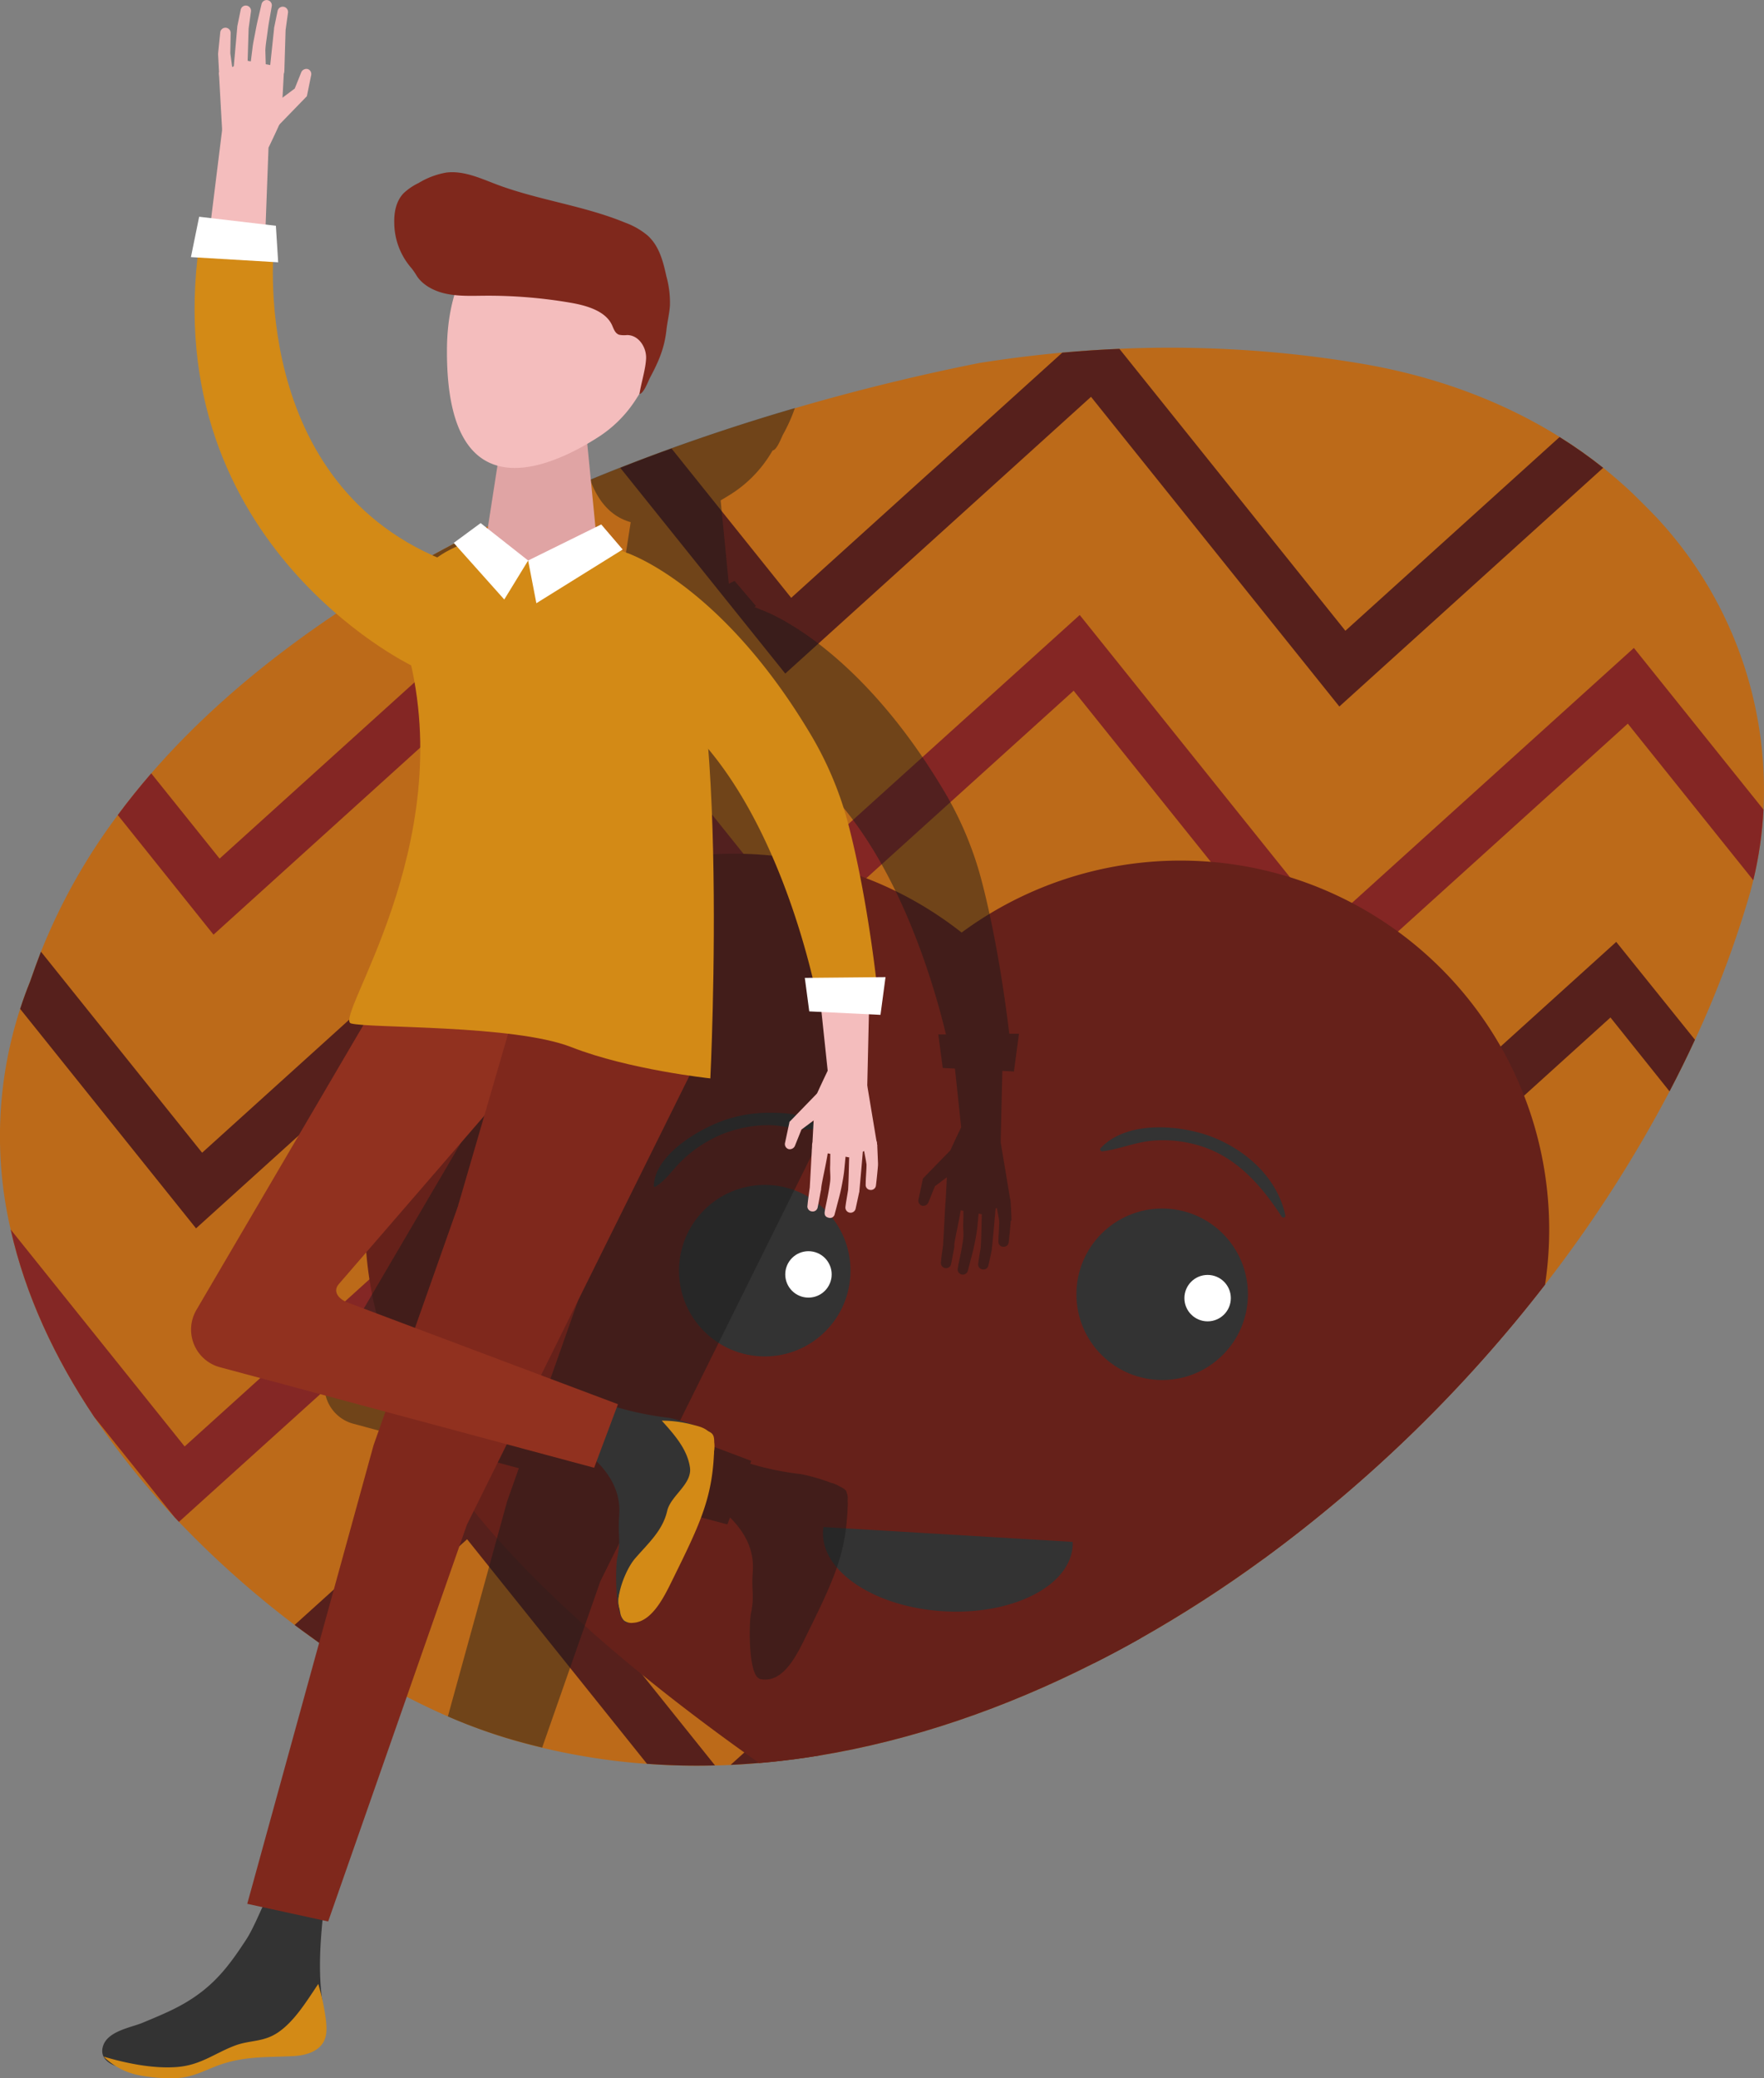 <svg xmlns="http://www.w3.org/2000/svg" xmlns:xlink="http://www.w3.org/1999/xlink" viewBox="0 0 507.69 598.15"><rect x="0" y="0" width="507.69" height="598.15" fill="#808080" stroke="none"/><defs><style>.cls-1{fill:none;}.cls-2{fill:#bc6a19;}.cls-3{clip-path:url(#clip-path);}.cls-4{fill:#56201c;}.cls-5{fill:#842624;}.cls-6{fill:#842725;}.cls-7{fill:#66211a;}.cls-8{fill:#333;}.cls-9{fill:#fff;}.cls-10{opacity:0.47;}.cls-11{fill:#191919;}.cls-12{fill:#d38a16;}.cls-13{fill:#f4bdbd;}.cls-14{fill:#7f281c;}.cls-15{fill:#91311f;}.cls-16{fill:#e0a4a4;}</style><clipPath id="clip-path"><path class="cls-1" d="M507.54,233a110.36,110.36,0,0,1-2.93,20.34c-.27,1.11-.54,2.23-.85,3.33-.05.21-.12.42-.17.61a295.85,295.85,0,0,1-15.77,42q-3.45,7.47-7.32,14.85a375.22,375.22,0,0,1-35.71,55.44,405.55,405.55,0,0,1-81.15,79.11,360.72,360.72,0,0,1-35.32,22.81q-6.66,3.77-13.46,7.19c-25.66,13-52.4,22.21-79.25,26.61a222.33,222.33,0,0,1-25.33,2.68c-1.51.07-3,.12-4.5.15a193.56,193.56,0,0,1-19.58-.46c-1.66-.11-3.3-.25-4.95-.42a187.35,187.35,0,0,1-33.49-6.38c-18-5.19-34.86-13.76-50.45-24.22Q92,473,86.79,469.16l-2-1.49A281.06,281.06,0,0,1,51.5,438c-.42-.44-.85-.89-1.27-1.35a225,225,0,0,1-23.08-28.79c-11.4-17-19.84-35.15-24.08-54a118.53,118.53,0,0,1,2.72-63.47q1.29-4,2.91-8c1-2.86,2-5.69,3.08-8.47a172.21,172.21,0,0,1,22.09-39.31q4.56-6.14,9.63-12c33.57-38.7,83.18-67.54,135-87.95q7.35-2.9,14.75-5.56a625.13,625.13,0,0,1,88.55-24.61q11.93-1.9,24-3,8.16-.75,16.38-1.09,13.05-.58,26.24-.11a328.72,328.72,0,0,1,43.47,4.4c20.23,3.42,39.79,10.34,57,21.11a135.27,135.27,0,0,1,12.55,8.87q3.69,3,7.18,6.18l.48.45q4,3.69,7.75,7.78A115,115,0,0,1,507.54,233Z"/></clipPath></defs><title>boy4</title><g id="Слой_2" data-name="Слой 2"><g id="Слой_1-2" data-name="Слой 1"><path class="cls-2" d="M507.54,233a111.23,111.23,0,0,1-2.93,20.33c-.27,1.11-.55,2.23-.85,3.33-.05.21-.12.42-.17.61a295.85,295.85,0,0,1-15.77,42q-3.45,7.47-7.32,14.85a375.22,375.22,0,0,1-35.71,55.44,405.6,405.6,0,0,1-81.15,79.12,360.62,360.62,0,0,1-35.32,22.8q-6.66,3.77-13.46,7.19c-25.66,13-52.4,22.21-79.26,26.61a221.92,221.92,0,0,1-25.32,2.68c-1.51.07-3,.12-4.5.15a193.56,193.56,0,0,1-19.58-.46c-1.66-.11-3.31-.25-4.95-.41A188.39,188.39,0,0,1,156,503c-2.77-.66-5.53-1.39-8.28-2.17A156.31,156.31,0,0,1,128.9,494a196.08,196.08,0,0,1-31.59-17.43Q92,473,86.79,469.16l-2-1.49A280.28,280.28,0,0,1,51.5,438l-1.27-1.34a226.38,226.38,0,0,1-23.08-28.79c-11.4-17-19.84-35.16-24.08-54a118.53,118.53,0,0,1,2.72-63.47q1.29-4,2.9-8c1-2.86,2-5.68,3.09-8.47a171.46,171.46,0,0,1,22.09-39.31q4.56-6.14,9.63-12C62.22,201,86,182.47,112.25,166.76q11.1-6.62,22.75-12.56c11.37-5.84,23.05-11.19,34.91-16.1q4.28-1.78,8.59-3.47,7.35-2.91,14.75-5.57c11.87-4.28,23.78-8.14,35.57-11.58,18.13-5.3,36-9.62,53-13q11.93-1.9,24-3,8.16-.75,16.37-1.09,13.07-.57,26.25-.11a328.72,328.72,0,0,1,43.47,4.4c20.23,3.42,39.79,10.34,57,21.11a135.27,135.27,0,0,1,12.55,8.87q3.69,3,7.18,6.18l.48.45Q473,145,476.83,149A115,115,0,0,1,507.54,233Z"/><g class="cls-3"><path class="cls-4" d="M461.42,134.63l-75.95,68.71L314,114.21,226,193.86,178.5,134.62q7.35-2.9,14.75-5.56l34.46,43,78.06-70.6q8.16-.75,16.38-1.09l65.06,81.17,61.66-55.77A135.27,135.27,0,0,1,461.42,134.63Z"/><path class="cls-5" d="M507.54,233a110.36,110.36,0,0,1-2.93,20.34l-36.12-45.07-88.05,79.64L309,198.79l-88.06,79.64-71.43-89.12L61.45,269,33.87,234.54q4.56-6.14,9.63-12l19.7,24.57,88.05-79.63,71.44,89.11L310.75,177l71.44,89.11,88.05-79.63Z"/><path class="cls-4" d="M487.82,299.25q-3.45,7.47-7.32,14.85l-17-21.26-88,79.65L304,283.36,215.91,363l-71.42-89.13L56.42,353.53,5.79,290.36q1.29-4,2.91-8c1-2.86,2-5.69,3.08-8.47l46.39,57.87,88.05-79.64,71.44,89.12,88.06-79.64,71.44,89.12,88-79.64Z"/><path class="cls-6" d="M444.79,369.54a405.55,405.55,0,0,1-81.15,79.11L299,367.94l-88.07,79.65-71.42-89.13L51.5,438l-.1.11-1.17-1.46L27.15,407.86c-11.4-17-19.84-35.15-24.08-54L53.14,416.3l88.05-79.64,71.44,89.12,88.06-79.64,71.44,89.12Z"/><path class="cls-4" d="M136.17,421.24l69.61,86.85a193.56,193.56,0,0,1-19.58-.46L134.43,443,97.31,476.61Q92,473,86.79,469.16l-2-1.49Z"/><path class="cls-4" d="M328.32,471.46q-6.66,3.77-13.46,7.19l-20.94-26.13-58.31,52.74a222.33,222.33,0,0,1-25.33,2.68l85.38-77.22Z"/><path class="cls-7" d="M445.13,341.39a106.12,106.12,0,0,0-168.37-73,105.7,105.7,0,0,0-75.15-22.24c-49.7,4.44-90.21,44-95.83,93.61a105.8,105.8,0,0,0,7.8,53.77c2.22,5.2,3.57,10.77,6.07,15.85,31.67,64.3,152.92,132.73,152.92,132.73S392.19,484.64,429.3,414.55c2.8-5.28,4.45-11.09,6.94-16.53A106,106,0,0,0,445.13,341.39Z"/><circle class="cls-8" cx="220.1" cy="365.71" r="24.68"/><circle class="cls-8" cx="334.48" cy="372.5" r="24.68"/><path class="cls-8" d="M237,439.49a10.46,10.46,0,0,0-.12,1.11c-.69,11.59,14.84,21.95,34.67,23.13s36.48-7.27,37.17-18.86a10.28,10.28,0,0,0,0-1.11Z"/><circle class="cls-9" cx="347.56" cy="373.61" r="6.68"/><circle class="cls-9" cx="232.68" cy="366.78" r="6.68"/><path class="cls-8" d="M188.6,341.56c3.17-1.94,5-5,7.67-7.55a36.89,36.89,0,0,1,11.5-7.55A36.11,36.11,0,0,1,221,323.82c4.67-.06,9.19,1.72,13.8,1.1a.48.48,0,0,0,.29-.84c-3.39-3.59-8.84-3.8-13.54-3.82A39.06,39.06,0,0,0,206,323.35c-6.84,2.93-17.54,9.64-17.85,18,0,.23.27.32.44.22Z"/><path class="cls-8" d="M317.27,331.36c4.68-.58,9.08-2.47,13.81-3a35.87,35.87,0,0,1,16.51,2.19c9.35,3.62,15.94,11.39,21.28,19.6.33.5,1.2.29,1.06-.38-2.27-10.51-10.79-18.38-20.58-22.36-9.25-3.74-25-5.1-32.55,3a.55.55,0,0,0,.47.94Z"/></g><g class="cls-10"><path class="cls-11" d="M291.1,351c0-1-.14-3.5-.22-4.93,0,0-.08-.77-.1-.82a2.58,2.58,0,0,0-.08-.26L288,328.73l.48-20.52,3.34.17,1.44-10.86-2.78,0c-1.11-9.22-3.7-28-8.12-44.64a99.63,99.63,0,0,0-11-25.78c-25.65-42.77-52.32-51.6-52.32-51.6-.58-.26-1.22-.53-1.92-.79l.45-.29-6.16-7.22-1.66.82-2.35-24c1.11-.64,2.15-1.29,3.11-1.89a35.9,35.9,0,0,0,10.55-10.39c.47-.71.89-1.39,1.31-2.09v0c1.2-.1,2.5-3.66,3-4.62a46.48,46.48,0,0,0,3.4-7.59c-11.79,3.44-23.7,7.3-35.57,11.58q-7.4,2.67-14.75,5.57-4.31,1.69-8.59,3.47c2.62,7.23,6.82,10.86,11.66,12.22l-2.81,18.13-2-1.6-7.74,5.7.9,1a31.94,31.94,0,0,0-5.67,3.19A72.08,72.08,0,0,1,135,154.2q-11.62,6-22.75,12.56c18.23,28.14,43.93,40.75,44.49,41,12.13,54.08-22.23,101.6-17.31,103.06a19.83,19.83,0,0,0,3.56.46l-48.05,82a11.19,11.19,0,0,0,6.75,16.48l47.63,12.8-3.39,9.62L128.9,494a156.31,156.31,0,0,0,18.86,6.79c2.75.78,5.51,1.51,8.28,2.17l16.74-47.86L184.25,432l25.1,6.74.75-2c.25.25.51.49.73.74,4.17,4.45,6.26,9.27,5.82,15s.59,6.38-.54,12c-.47,2.38-.67,12.77,1.08,16.93a3.89,3.89,0,0,0,.52,1,2.53,2.53,0,0,0,.55.54c.43.29.67.36.77.3a5,5,0,0,0,1.64.13c5.45-.35,8.88-7.52,11.29-12.42,7.87-16,11.49-23.45,12-37.18a7.64,7.64,0,0,0,0-1.72,1.55,1.55,0,0,0,0-.22,4.76,4.76,0,0,0-.4-2.55.38.38,0,0,0,0-.19,5.12,5.12,0,0,0-1.84-1.26,9.23,9.23,0,0,0-2.72-1.14,52.73,52.73,0,0,0-8.5-2.44,83.53,83.53,0,0,1-14.59-3l.3-.81-22.1-8.33,42.74-86.22c3.68.53,6,.78,6,.78s2.62-53-.59-94.81c17.67,21.13,26.61,51.73,30,65.86l-2.21,0,1.28,9.64,3.51.17,1.79,16.9h0s-2.05,4.24-3.1,6.63l-7.5,7.7-.4.4-.08.41-1.21,5.67a1.51,1.51,0,0,0,1,1.75,1.59,1.59,0,0,0,1.88-1l1.86-4.61,3.44-2.57-.37,6.89c0,.13,0,.25-.05.4-.23,3.88-.44,8.22-.67,12.21-.21,1.58-.49,3.42-.62,4.92a1.49,1.49,0,0,0,2.94.51c.26-1.28.72-3.89.91-4.82,0,0,0-.06,0-.09s0-.06,0-.12,0,0,0,0v-.08s0-.07,0-.09,0-.27,0-.46c.19-1.64,1.31-6.46,1.84-9.76l.77.15c0,1.23,0,2.77-.05,3.56-.08,1.54.19,3,0,4.45s-.43,2.81-.73,4.35c-.22,1.13-.69,3.15-.83,4.2a1.48,1.48,0,0,0,2.9.64c.29-1.06.79-3.07,1.11-4.22.42-1.55.71-2.92,1-4.42s.5-2.7.66-4.31c.1-1,.21-2.28.32-3.44l.93.18h0c-.1,3.12-.13,6.4-.31,9.5-.22,1.51-.56,3.23-.72,4.67a1.41,1.41,0,0,0,1.17,1.68,1.43,1.43,0,0,0,1.75-1.14c.3-1.24.83-3.72,1-4.62l0-.21v0a.15.15,0,0,0,0-.09c0-.13,0-.29.06-.52.2-1.79.74-7.81,1-10.91l.38-.15c.22,1.27.52,2.63.67,3.85,0,1.88-.23,4-.22,5.77a1.4,1.4,0,0,0,1.33,1.53,1.45,1.45,0,0,0,1.62-1.32c.19-1.49.49-4.74.57-5.75a1.7,1.7,0,0,0,0-.26v-.1C291.11,351.27,291.11,351.17,291.1,351ZM170.3,363.18l-12.46,35.28-19.41-7.31c-2.58-1-4.3-3.18-2.49-5.29l41.83-48.38-7.49,25.7Z"/></g><path class="cls-11" d="M291.12,351.33c0-.07,0-.15,0,0v.1C291.11,351.7,291.15,351.13,291.12,351.33Z"/><path class="cls-11" d="M285.66,359.31c0,.14,0,.16,0,.11,0,.16,0,.07,0-.06s0-.21,0-.14c0-.12,0-.2,0,0v.12Z"/><path class="cls-11" d="M274.69,358.72c0,.13,0,.15,0,.11,0,.16,0,.07,0-.07s0-.21,0-.14c0-.13,0-.21,0,0v.12Z"/><path class="cls-8" d="M165.24,400.4A89.71,89.71,0,0,0,192.09,408c2,.22,11.93,3.1,13,4.83.45.7-2.21,3.17-2.22,4,0,12.46-8.39,21.42-11.65,33.22-1.57,5.66-6.52,9.49-10.32,13.26-1.52,1.51,1,4.77-1.1,3.41-2.87-1.88-2.7-15.68-2.14-18.46,1.12-5.62.09-6.26.54-12s-1.66-10.55-5.82-15c-2.38-2.55-6.15-4.87-8.92-7.22a3.86,3.86,0,0,1-1.52-2.17,3.42,3.42,0,0,1,.4-1.89c1.13-2.74,2.25-5.46,3.45-8.17"/><path class="cls-12" d="M190.49,408.87a34.78,34.78,0,0,1,9.2,1.27c2,.5,4,1.05,5.12,3,1.41,2.48.72,5.26-.14,7.91-2.27,7-5.07,14-6.76,21.15a29.37,29.37,0,0,1-5.63,11.75c-2,2.55-2,5.95-4.45,8.1s-3.51,1.56-6.89,1.6c-5.73,1.88-2-10.69,1.87-15.15s7.91-8,9.21-13.65c1-4.41,7.27-7.7,6.55-12.55-.79-5.31-4.57-9.48-8.08-13.4"/><path class="cls-13" d="M58.44,82.38c.12-1.91,5.46-44.74,5.63-46.12,0,0,0,0,0,0l13.36,2.2L75,103.36Z"/><path class="cls-8" d="M93.73,544.11c-1.15,10.63-2.44,20.92-1,31.6.31,2.28.65,4.3-.5,6.4a4,4,0,0,1-2.27,1.64c-12.26,3.6-23,7.94-35.57,11.56-6,1.74-13.4,1.17-20-.4-2.64-.63-5.73-2.4-4.8-5.84,1.21-4.51,8.15-5.53,11.41-6.89,6.59-2.76,11.62-4.77,17-8.91s8.9-9,12.77-14.92C73,555,75,549.67,77,545.85a5.48,5.48,0,0,1,2.07-2.39,3.82,3.82,0,0,1,2.46-.15c3.69.54,7.22,1.25,10.87,1.89"/><path class="cls-12" d="M91.6,571a63.87,63.87,0,0,1,2.22,10.56c.25,2.34.34,4.94-1.21,6.88-2,2.51-5.52,3.18-8.27,3.32-7.27.36-13.27,0-20.2,2.21-4.38,1.38-8.13,3.85-13.13,4.1a47,47,0,0,1-10.88-.78,20.11,20.11,0,0,1-10.33-5.4c6.66,2,14.51,3.55,21.23,3s10.67-3.89,16.45-6.11c4.49-1.72,8.29-.94,12.59-3.87,4.7-3.19,8.27-9.09,11.53-13.93"/><polygon class="cls-14" points="151.65 290.93 107.52 415.92 71.16 547.93 94.45 553.01 134.37 438.84 201.9 302.61 151.65 290.93"/><path class="cls-15" d="M109.71,286.27,56.53,377a11.21,11.21,0,0,0,6.76,16.49L171,422.43l6.85-18.29L100,374.85c-2.59-1-4.3-3.18-2.49-5.28l65.87-76.21Z"/><polygon class="cls-14" points="178.35 349.65 202.43 301.05 148.84 288.6 131.88 346.88 178.35 349.65"/><polygon class="cls-16" points="168.19 119.23 171.9 157.09 155.65 171.74 138.32 165.3 144.67 124.33 168.19 119.23"/><path class="cls-13" d="M182.69,115.45a35.82,35.82,0,0,1-10.56,10.39c-13.43,8.62-43.84,22.84-43.49-25.39C129.11,34.52,219.88,59,182.69,115.45Z"/><path class="cls-14" d="M118.45,77.21a20.57,20.57,0,0,1,1.46,2.13c1.65,2.63,4.87,4.38,8.17,5.13,3.71.85,7.59.67,11.41.64a139.87,139.87,0,0,1,24.61,2c4.74.81,10.09,2.36,12,6.36.5,1.08.86,2.44,2.08,2.87a7.21,7.21,0,0,0,2.28.09c3.43,0,5.6,3.61,5.49,6.68s-1.45,7.24-1.91,10.28c1.2-.09,2.51-3.65,3-4.62,2.47-4.63,4.17-8.41,4.77-13.85.25-2.32.84-4.61,1-6.94a28.18,28.18,0,0,0-1-8.38c-.94-4.22-2-8.71-5.4-11.8A21.36,21.36,0,0,0,180,64.11c-11.82-4.91-25-6.49-37-11-4.7-1.78-9.56-4.07-14.58-3.44a22.82,22.82,0,0,0-7.94,3,16.88,16.88,0,0,0-4.38,3c-2.12,2.28-2.7,5.43-2.63,8.42A20,20,0,0,0,118.45,77.21Z"/><path class="cls-12" d="M139.92,154.73s9.15,14.12,31.14,1.86c0,0,.64-.72,6.3,1.33,6.44,2.33,7.62,3.56,14.63,9.6,18.72,16.13,12.45,142.85,12.45,142.85s-23.37-2.48-40-9S106.05,296,101,294.54,132,243.49,117.49,188C109.88,158.83,139.92,154.73,139.92,154.73Z"/><path class="cls-12" d="M118.35,191.5S42.89,155.09,58,66l20.92,3.62s-8.26,70.4,50.92,92.43l7.58,18.28Z"/><polygon class="cls-9" points="57.32 62.38 54.95 74 80.06 75.49 79.4 64.98 57.32 62.38"/><polygon class="cls-9" points="173.04 150.94 179.21 158.15 154.37 173.61 152 161.32 173.04 150.94"/><polygon class="cls-9" points="152 161.32 145.13 172.54 130.59 156.25 138.33 150.55 152 161.32"/><polygon class="cls-13" points="235.06 278.28 239.04 315.99 249.5 317.04 250.41 277.3 235.06 278.28"/><path class="cls-12" d="M180.67,159.23s26.67,8.84,52.32,51.6a100.12,100.12,0,0,1,11,25.78c6.14,23.21,8.76,50.41,8.76,50.41l-17.21,2.08S224.45,226.65,190,202.63Z"/><polygon class="cls-9" points="253.41 292.08 254.86 281.22 231.63 281.44 232.91 291.08 253.41 292.08"/><path class="cls-13" d="M63.93,37.42,63,20.86s0,0,0,0l8.16-3.38h0l10.61,2a.05.05,0,0,1,0,0l-.47,8.79A60,60,0,0,1,81,34.32c-.25,1-3.69,8.12-3.69,8.12Z"/><path class="cls-13" d="M75.91,32.14l9.14-6.82-.48.81,2.11-5.26a1.61,1.61,0,0,1,1.88-1,1.51,1.51,0,0,1,1,1.76L88.4,27.3l-.09.41-.4.4-8,8.25a2,2,0,0,1-2.83,0C76.26,35.62,75.14,32.93,75.91,32.14Z"/><path class="cls-13" d="M63.08,21.5l-.31-5.83v-.28l.61-6a1.5,1.5,0,0,1,3,.18l-.1,6v-.27L67.05,21a2.1,2.1,0,0,1-1.39,2.32,2,2,0,0,1-2.56-1.64A1.11,1.11,0,0,1,63.08,21.5Z"/><path class="cls-13" d="M67.23,19.75l1.06-12,0-.14v0l1-4.87a1.5,1.5,0,0,1,2.95.5l-.68,4.92,0-.17-.36,11.87a2.1,2.1,0,0,1-1.75,2.07,2,2,0,0,1-2.25-2.05A.49.49,0,0,1,67.23,19.75Z"/><path class="cls-13" d="M77.62,20.17,78.88,8.25V8.07l1-4.87a1.5,1.5,0,0,1,3,.5l-.68,4.92,0-.18-.36,11.88a2.1,2.1,0,0,1-1.75,2.06,2,2,0,0,1-2.25-2S77.62,20.21,77.62,20.17Z"/><path class="cls-13" d="M72.1,18.35,72.65,14c.15-1.44.48-2.88.75-4.32s.54-2.88.88-4.28l1-4.24a1.5,1.5,0,0,1,2.94.58L77.48,6c-.26,1.42-.43,2.83-.62,4.24s-.43,2.8-.49,4.24l.12,4.22a2.43,2.43,0,0,1-2.24,1.9,2,2,0,0,1-2.17-2.13S72.09,18.39,72.1,18.35Z"/><path class="cls-13" d="M249.6,312.43l2.88,17.29s0,0,0,0l-8.16,3.38h0l-10.61-2a.05.05,0,0,1,0,0l.47-8.79s.11-5.11.36-6.07,3.69-8.12,3.69-8.12Z"/><path class="cls-13" d="M239.58,318.44l-9.14,6.82.48-.81-2.11,5.26a1.61,1.61,0,0,1-1.88,1,1.51,1.51,0,0,1-1-1.76l1.21-5.67.08-.41.4-.4,8-8.25a2,2,0,0,1,2.82,0C239.23,315,240.35,317.65,239.58,318.44Z"/><path class="cls-13" d="M252.48,329.72c.07,1.43.17,3.94.21,4.94s0-.09,0,.43.07-.72,0,.3-.39,4.26-.58,5.75a1.46,1.46,0,0,1-1.63,1.33,1.42,1.42,0,0,1-1.33-1.53c0-1.87.24-4.05.24-6a2.26,2.26,0,0,1,0,.26c-.21-1.78-.77-3.87-.91-5.58a2,2,0,0,1,1.39-2.34,2,2,0,0,1,2.51,1.6C252.39,329,252.48,329.67,252.48,329.72Z"/><path class="cls-13" d="M248.37,330.93c-.23,2.87-.82,9.55-1,11.45s0-.14-.06.56.14-.63-.05.28-.73,3.38-1,4.62a1.49,1.49,0,0,1-2.93-.54c.17-1.49.53-3.27.75-4.81a.9.9,0,0,1,0,.16c.24-3.86.21-8,.41-11.81a1.91,1.91,0,0,1,1.76-2.08,2,2,0,0,1,2.21,2Z"/><path class="cls-13" d="M238.44,330.25c-.26,3-1.85,9.54-2.07,11.51s0-.15-.07.58.14-.65-.05.29-.64,3.55-.91,4.82a1.45,1.45,0,0,1-1.75,1.19,1.43,1.43,0,0,1-1.19-1.7c.13-1.55.43-3.46.64-5.08a.86.86,0,0,1,0,.17c.24-4,.45-8.34.68-12.22a1.9,1.9,0,0,1,1.78-2.06,2,2,0,0,1,2.2,2S238.45,330.21,238.44,330.25Z"/><path class="cls-13" d="M243.43,332.19c-.14,1.3-.29,3-.41,4.2-.15,1.61-.37,2.8-.65,4.31s-.59,2.87-1,4.41c-.32,1.16-.82,3.17-1.12,4.22a1.36,1.36,0,0,1-1.79,1.13c-.83-.19-1.25-.71-1.1-1.76s.61-3.06.83-4.21c.3-1.53.53-2.87.72-4.34s-.06-2.91,0-4.45c.06-1.11,0-3.69.13-4.81s1-.74,2.21-.87a2,2,0,0,1,2.17,2.05A.49.49,0,0,1,243.43,332.19Z"/><path class="cls-12" d="M203.57,411.83c-2.08-.76-3,.6-3.14,2.82-.44,10.64-6.84,22.26-13.55,30.67a74.8,74.8,0,0,0-8.38,13c-.9,1.7-.39,3.85,0,5.73a4.19,4.19,0,0,0,1.1,2.35,3.63,3.63,0,0,0,2.68.65c5.45-.36,8.88-7.52,11.29-12.42,8.23-16.7,11.82-24.1,12-39.12,0-2.13-.14-3-2-3.69Z"/></g></g></svg>